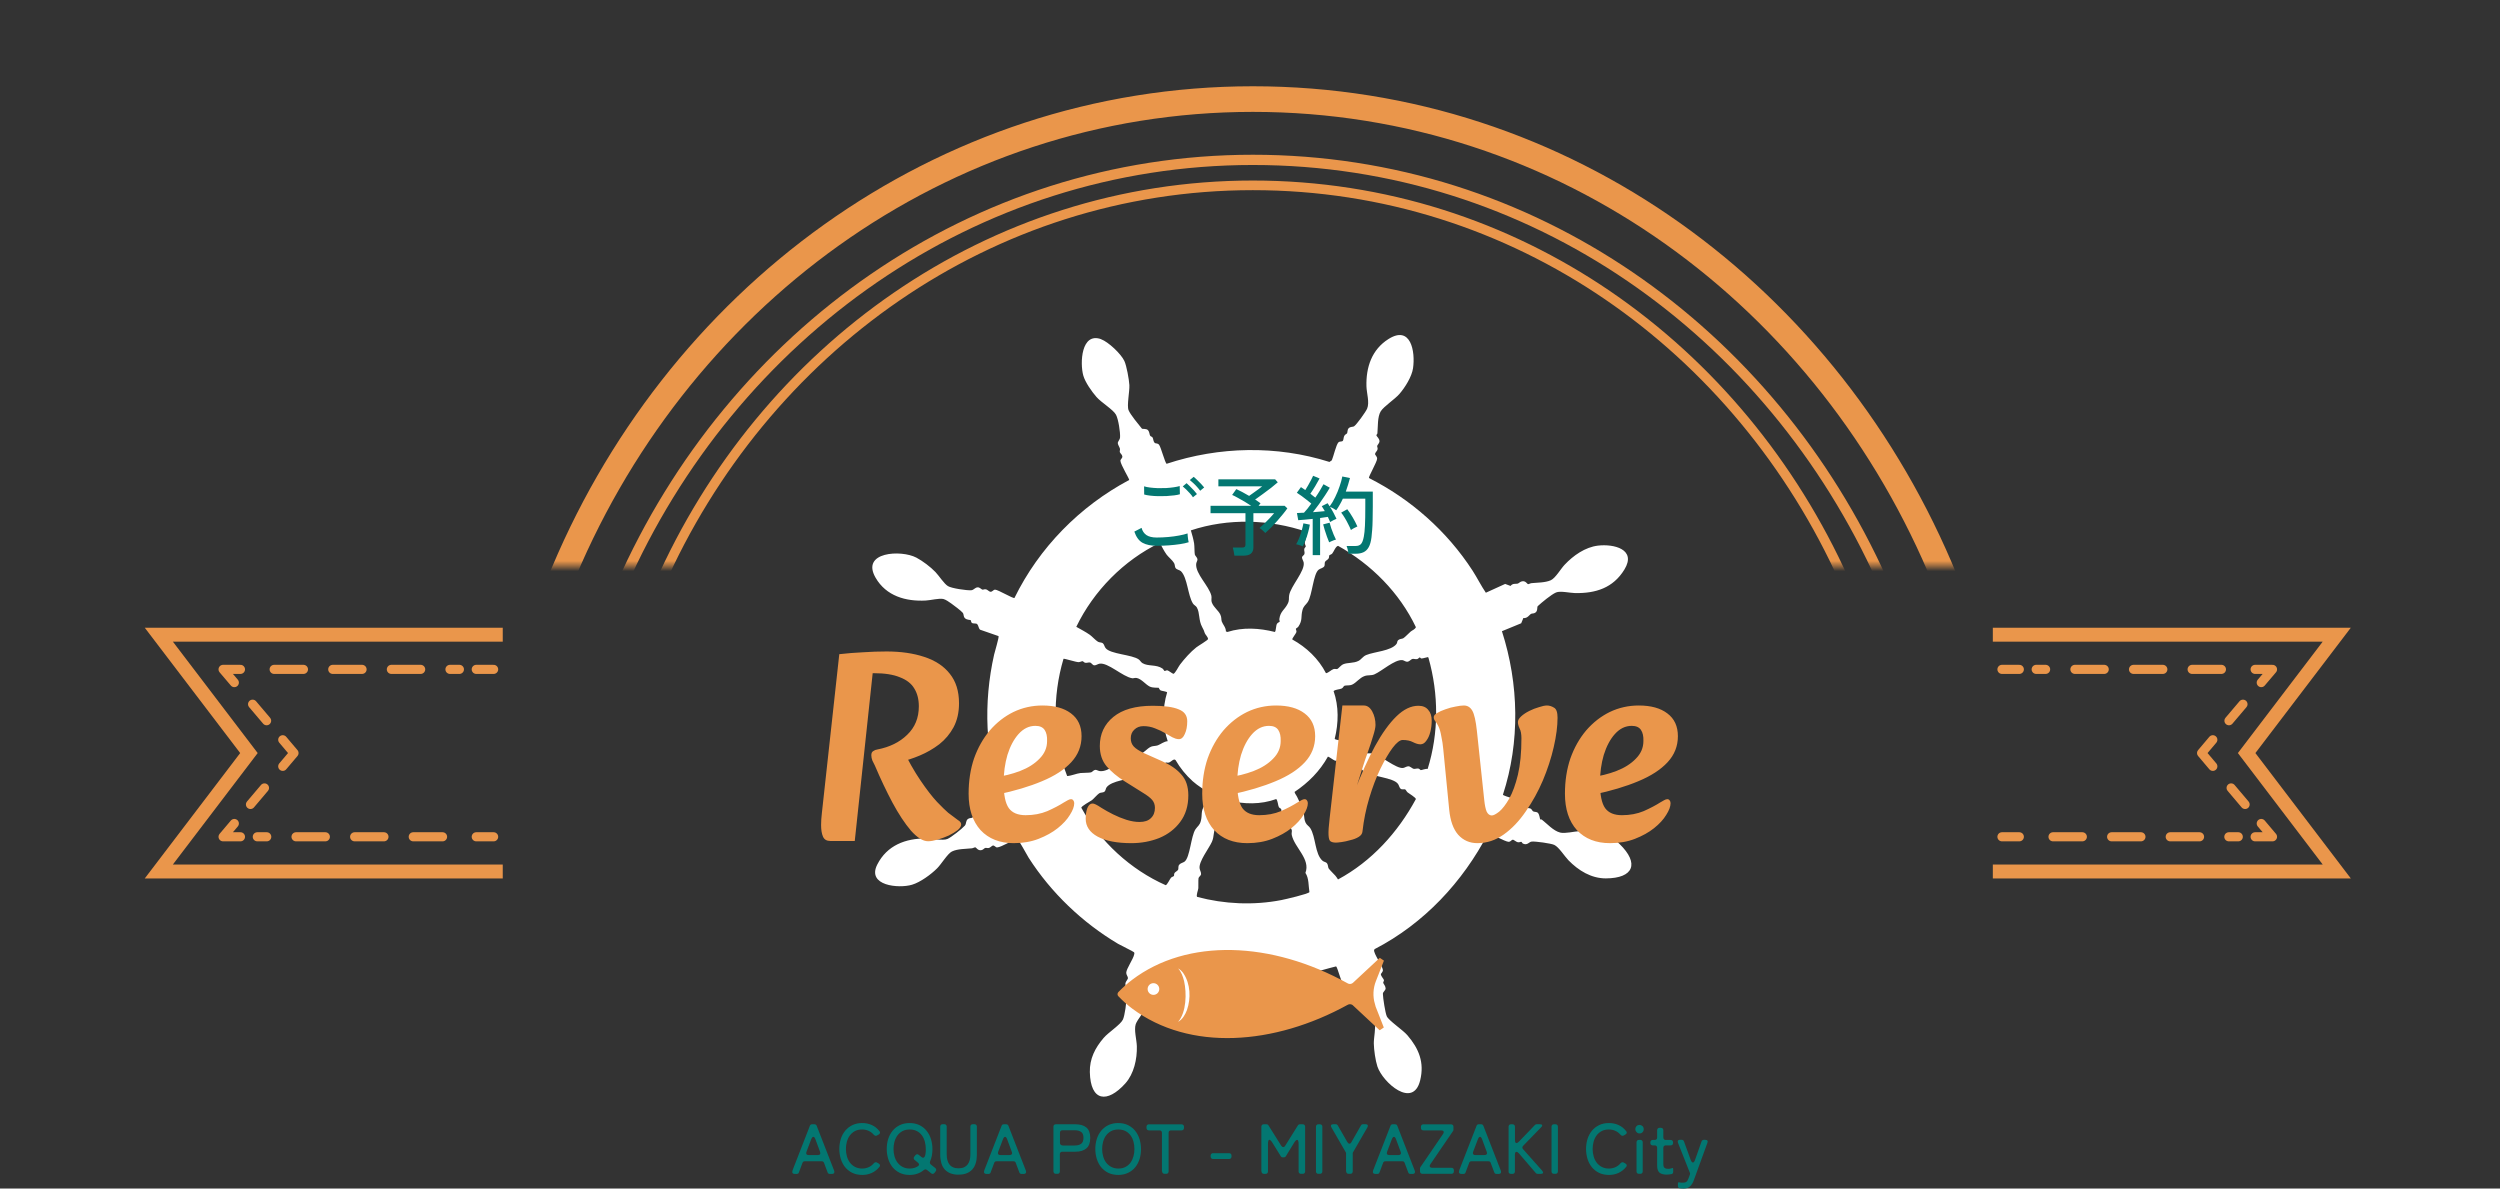 <svg width="488" height="232" viewBox="0 0 488 232" fill="none" xmlns="http://www.w3.org/2000/svg">
<rect x="0" y="0" width="488" height="232" fill="#333333" stroke="none"/>
<g clip-path="url(#clip0_195_11775)">
<path d="M214.921 66.213C216.37 66.744 218.831 69.085 219.474 70.458C219.911 71.393 220.394 74.08 220.452 75.165C220.521 76.364 219.934 79.168 220.291 80.056C220.647 80.944 222.223 82.824 222.889 83.655C223.004 83.805 223.775 83.597 224.108 83.989C224.407 84.347 224.35 84.797 224.511 85.05C224.603 85.201 224.879 85.235 224.971 85.385C225.143 85.627 225.086 86.077 225.35 86.4C225.58 86.677 225.959 86.412 226.27 86.85C226.649 87.392 227.431 90.415 227.73 90.53C238.009 87.138 249.208 86.908 259.511 90.172L259.971 89.849C260.281 89.157 260.81 86.827 261.247 86.366C261.5 86.1 261.879 86.262 262.109 86.066C262.27 85.927 262.247 85.339 262.408 85.074C262.592 84.762 262.845 84.728 262.949 84.578C263.041 84.451 262.995 83.897 263.225 83.632C263.604 83.216 264.041 83.401 264.34 83.193C264.823 82.859 266.593 80.402 266.858 79.779C267.375 78.556 266.766 76.757 266.731 75.407C266.628 71.692 267.766 68.232 271.032 66.179C275.389 63.422 276.298 68.601 275.826 71.877C275.585 73.527 274.263 75.638 273.17 76.895C272.239 77.968 270.123 79.317 269.514 80.298C268.859 81.359 268.985 83.355 268.87 84.578C268.847 84.774 268.64 84.877 268.663 84.958C268.767 85.281 269.204 85.512 269.273 86.066C269.318 86.481 268.847 86.862 268.824 87.046C268.801 87.219 268.951 87.427 268.905 87.692C268.859 88.004 268.422 88.35 268.41 88.603C268.399 88.857 268.824 89.065 268.813 89.538C268.801 90.172 267.111 93.045 267.214 93.31C275.366 97.416 282.461 103.692 287.451 111.397C288.359 112.805 289.095 114.316 290.038 115.7L293.809 113.981L294.856 114.374C295.316 113.797 295.879 114.027 296.247 113.924C296.5 113.854 296.684 113.566 297.098 113.474C297.799 113.324 298.11 113.993 298.259 114.027C298.397 114.051 298.719 113.854 298.937 113.831C300.076 113.728 301.662 113.739 302.709 113.266C303.629 112.851 304.652 111.04 305.411 110.244C307.113 108.433 309.424 106.806 311.919 106.506C314.977 106.137 319.519 107.199 317.081 111.178C314.874 114.777 311.482 115.839 307.446 115.769C306.434 115.746 304.56 115.296 303.732 115.654C302.801 116.058 300.973 117.58 300.179 118.307C299.984 118.48 300.225 119.241 299.696 119.588C299.374 119.807 299.098 119.714 298.88 119.818C298.547 119.98 298.144 120.764 297.362 120.637L296.937 121.664L293.177 123.21C296.5 133.545 296.73 144.815 293.372 155.128C293.499 155.428 297.006 156.282 297.408 156.639C297.753 156.962 297.592 157.366 297.799 157.574C298.006 157.781 298.581 157.712 298.799 157.85C299.018 157.989 299.087 158.254 299.259 158.37C299.489 158.531 299.972 158.404 300.225 158.704C300.536 159.085 300.57 159.869 300.662 159.961C300.685 159.985 300.869 159.915 300.961 159.985C302.007 160.804 303.215 162.188 304.56 162.522C305.526 162.753 307.251 162.292 308.308 162.245C311.091 162.142 314.092 162.753 316.139 164.749C320.059 168.555 318.875 171.439 313.459 171.462C310.596 171.462 308.113 169.928 306.158 167.921C305.388 167.125 304.296 165.348 303.387 164.922C302.743 164.622 299.696 164.206 298.995 164.276C298.432 164.333 298.167 165.083 297.27 164.668C297.155 164.61 297.063 164.345 296.948 164.322C296.833 164.299 296.58 164.46 296.304 164.414C295.971 164.368 295.488 163.883 295.281 163.907C295.028 163.941 294.89 164.333 294.465 164.322C293.821 164.31 290.728 162.58 290.486 162.638C285.542 172.166 277.942 180.298 268.341 185.259L268.226 185.432C268.088 186.124 269.847 188.5 269.939 189.331C269.985 189.734 269.525 190.023 269.548 190.196C269.606 190.634 270.1 191.072 270.146 191.315C270.181 191.499 269.962 191.695 270.008 191.857C270.077 192.111 270.399 192.353 270.468 192.872C270.526 193.333 269.939 193.564 269.939 193.991C269.951 194.787 270.399 197.705 270.698 198.374C271.089 199.228 273.837 201.051 274.711 202.066C276.976 204.696 278.069 207.407 277.218 210.879C275.838 216.52 269.916 211.317 268.87 208.179C268.479 206.991 268.192 204.95 268.169 203.692C268.146 202.585 268.617 200.439 268.33 199.551C268.042 198.663 266.444 196.552 265.685 195.917C265.271 195.571 264.88 195.779 264.478 195.329C264.19 195.006 264.248 194.671 264.087 194.418C263.937 194.199 263.65 194.152 263.523 193.864C263.42 193.61 263.5 193.241 263.317 193.022C263.144 192.814 262.673 192.976 262.443 192.71C261.868 192.03 261.097 188.835 260.81 188.638C259.051 189.065 257.326 189.619 255.567 190.023C246.851 192.007 237.561 191.638 229.052 188.961C228.65 189.054 227.891 192.537 227.42 193.057C227.121 193.379 226.695 193.183 226.488 193.437C226.327 193.633 226.385 194.106 226.258 194.348C226.086 194.671 225.821 194.683 225.718 194.844C225.626 194.971 225.672 195.525 225.442 195.79C225.074 196.194 224.603 195.998 224.258 196.298C223.683 196.794 221.924 199.193 221.694 199.92C221.326 201.062 221.878 202.954 221.912 204.223C221.981 206.737 221.349 209.61 219.647 211.502C216.14 215.389 212.863 215.043 212.737 209.275C212.679 206.668 213.76 204.557 215.427 202.608C216.359 201.512 218.693 200.047 219.187 199.032C219.543 198.317 219.969 195.41 219.842 194.637C219.693 193.691 219.141 194.072 219.578 192.757C219.842 191.961 219.624 192.376 219.681 191.926C219.727 191.592 220.199 191.142 220.176 190.899C220.141 190.565 219.842 190.276 219.842 189.884C219.854 189.1 221.222 187.208 221.395 186.297C221.429 186.124 221.475 186.031 221.349 185.87C221.245 185.732 218.681 184.497 218.244 184.232C211.288 180.102 205.171 174.265 200.79 167.425C200.468 166.917 198.767 163.745 198.525 163.687C197.605 164.033 195.501 165.348 194.639 165.418C194.351 165.441 194.098 164.979 193.811 165.049C193.627 165.083 193.362 165.406 193.075 165.51C192.788 165.614 192.5 165.452 192.305 165.522C192.075 165.602 191.948 165.868 191.569 165.948C190.89 166.098 190.545 165.418 190.396 165.395C190.258 165.372 189.936 165.568 189.718 165.591C188.522 165.718 186.912 165.671 185.808 166.214C184.98 166.617 183.727 168.705 182.934 169.49C181.738 170.689 179.657 172.212 178.036 172.697C175.437 173.481 169.148 172.904 171.24 168.763C173.137 165.014 176.759 163.641 180.772 163.664C181.876 163.664 184.026 164.149 184.934 163.768C185.659 163.468 187.82 161.761 188.349 161.15C188.671 160.769 188.476 160.169 188.97 159.846C189.292 159.638 189.568 159.719 189.787 159.615C189.982 159.523 190.051 159.212 190.327 159.062C190.603 158.912 191.017 158.946 191.166 158.842C191.396 158.681 191.258 158.081 191.603 157.804L195.513 156.224C192.282 147.134 191.937 137.144 194.052 127.778C194.167 127.247 195.053 124.363 194.915 124.167L191.327 122.921C191.017 122.702 191.017 122.125 190.764 121.848C190.557 121.618 190.016 121.756 189.798 121.641C189.488 121.491 189.58 121.122 189.488 121.064C189.338 120.972 188.717 121.029 188.361 120.672C188.004 120.314 188.188 119.957 187.924 119.611C187.636 119.241 186.13 118.111 185.67 117.788C185.268 117.511 184.601 117.027 184.141 116.923C183.325 116.738 181.646 117.177 180.715 117.223C176.817 117.43 172.976 116.358 170.907 112.759C167.998 107.706 175.885 107.279 178.875 108.848C180.117 109.506 181.634 110.659 182.6 111.663C183.29 112.378 184.279 113.947 185.038 114.408C185.728 114.846 188.74 115.285 189.58 115.216C190.12 115.181 190.304 114.639 190.902 114.65C191.247 114.65 191.615 115.077 191.776 115.1C191.971 115.135 192.167 114.95 192.512 115.054C192.776 115.123 193.075 115.492 193.328 115.516C193.719 115.55 193.88 115.1 194.248 115.1C194.8 115.1 197.72 116.854 198.019 116.727C202.837 106.899 210.747 98.847 220.417 93.691C220.486 93.494 218.762 90.749 218.704 89.953C218.681 89.665 219.118 89.445 219.084 89.1C219.038 88.707 218.681 88.534 218.589 88.246C218.532 88.05 218.67 87.808 218.612 87.588C218.52 87.231 218.244 86.896 218.198 86.539C218.152 86.181 218.601 85.87 218.635 85.385C218.704 84.393 218.302 81.809 217.842 80.956C217.313 79.963 214.979 78.579 214.036 77.495C213.128 76.457 211.828 74.623 211.46 73.308C210.782 70.92 211.035 64.783 214.956 66.213H214.921ZM226.396 105.964C219.359 109.367 213.484 115.331 210.092 122.356C210.977 122.864 211.92 123.337 212.748 123.925C213.174 124.225 213.84 124.975 214.312 125.263C214.588 125.436 215.071 125.378 215.289 125.574C215.554 125.828 215.588 126.22 215.807 126.497C216.726 127.708 220.992 127.766 222.303 128.735C222.579 128.943 222.705 129.266 223.016 129.45C224.131 130.119 225.683 129.658 226.902 130.488C227.086 130.604 227.236 130.95 227.316 130.973C227.42 131.008 227.661 130.823 227.857 130.846C228.087 130.881 228.753 131.423 229.041 131.538C229.409 131.446 230.03 130.131 230.329 129.739C231.168 128.631 232.421 127.224 233.514 126.37C233.87 126.082 235.848 124.928 235.813 124.732C235.767 124.294 235.307 123.913 235.181 123.602C234.928 122.921 235.054 123.129 234.663 122.402C233.939 121.087 234.238 119.668 233.629 118.584C233.445 118.249 233.065 118.134 232.858 117.8C231.846 116.185 231.8 112.77 230.524 111.501C230.26 111.247 229.673 111.213 229.455 110.855C229.305 110.613 229.363 110.232 229.179 109.909C228.868 109.367 228.041 108.698 227.73 108.271C227.259 107.625 226.764 106.679 226.396 105.953V105.964ZM254.877 106.679C254.9 106.506 254.693 106.253 254.704 105.999C254.727 105.422 255.084 104.661 255.141 104.061L255.038 103.807C247.84 101.35 239.711 101.119 232.456 103.53C232.697 104.338 232.95 105.226 233.088 106.057C233.18 106.633 233.146 107.798 233.226 108.225C233.284 108.525 233.686 108.744 233.744 109.194C233.767 109.425 233.514 109.771 233.491 110.094C233.341 112.009 235.986 114.362 236.457 116.277C236.572 116.738 236.354 117.096 236.572 117.661C236.929 118.572 237.837 119.172 238.205 119.957C238.481 120.522 238.354 120.891 238.481 121.295C238.665 121.86 239.32 122.483 239.297 123.256L239.596 123.36C242.632 122.391 245.816 122.598 248.852 123.36C249.093 123.187 249.047 122.068 249.277 121.745C249.427 121.525 249.749 121.433 249.795 121.352C249.829 121.272 249.703 120.995 249.726 120.833C249.933 119.299 250.749 119.068 251.359 117.857C251.738 117.107 251.52 116.842 251.646 116.173C251.945 114.42 254.796 111.42 254.475 109.782C254.406 109.448 254.118 109.056 254.153 108.767C254.187 108.56 254.521 108.387 254.612 108.179C254.739 107.868 254.532 107.487 254.589 107.164C254.635 106.922 254.888 106.772 254.888 106.679H254.877ZM211.311 129.07C211.138 129.047 210.828 129.254 210.517 129.254C210.069 129.254 207.758 128.516 207.597 128.597C205.401 135.979 205.481 144.273 208.31 151.483C209.195 151.425 210.069 150.998 210.92 150.895C211.265 150.848 212.668 150.86 212.967 150.768C213.266 150.675 213.427 150.318 213.817 150.272C214.024 150.249 214.404 150.491 214.714 150.525C216.45 150.699 218.658 148.495 220.21 147.815C220.912 147.503 221.464 147.722 222.119 147.492C223.2 147.111 223.855 146.107 224.695 145.75C225.074 145.588 225.637 145.634 226.017 145.485C226.592 145.265 227.19 144.746 227.937 144.677C226.902 141.666 226.891 138.194 227.822 135.16C227.742 134.964 226.718 134.872 226.546 134.768C226.304 134.618 226.247 134.295 226.155 134.249C226.074 134.214 225.028 134.318 224.43 134.018C223.614 133.615 222.855 132.553 221.901 132.346C221.533 132.265 221.257 132.438 220.992 132.392C219.118 132.08 216.267 129.266 214.622 129.554C214.277 129.612 213.955 129.889 213.61 129.877C213.289 129.866 213.059 129.416 212.829 129.335C212.541 129.231 212.173 129.45 211.817 129.37C211.598 129.323 211.426 129.07 211.334 129.058L211.311 129.07ZM276.39 122.437C273.17 115.677 267.674 110.163 261.201 106.553C260.718 106.61 260.339 107.718 260.051 108.052C259.89 108.248 259.568 108.283 259.465 108.421C259.419 108.49 259.465 108.79 259.361 108.986C259.177 109.298 258.786 109.402 258.637 109.69C258.533 109.909 258.637 110.359 258.499 110.544C258.246 110.901 257.751 110.948 257.418 111.19C256.337 111.986 256.165 116.185 255.268 117.523C254.854 118.134 254.463 118.249 254.233 119.126C253.888 120.395 254.314 121.018 253.44 122.321C253.313 122.506 252.98 122.656 252.957 122.737C252.922 122.841 253.118 123.117 253.06 123.383C253.003 123.648 252.175 124.64 252.255 124.825C255.003 126.336 257.395 128.597 258.832 131.411C259.384 131.307 259.821 130.765 260.304 130.604C260.603 130.512 260.89 130.662 261.051 130.581C261.316 130.454 261.73 129.854 262.236 129.646C263.064 129.312 264.213 129.485 265.145 129.023C265.754 128.724 265.984 128.158 266.697 127.858C268.261 127.212 271.561 127.062 272.595 125.701C272.791 125.448 272.687 125.148 272.929 124.951C273.32 124.64 273.642 124.755 273.929 124.582C274.263 124.386 275.045 123.544 275.366 123.279C275.688 123.014 276.171 122.898 276.39 122.414V122.437ZM236.262 155.001C235.135 154.125 233.87 153.455 232.801 152.486C231.501 151.31 230.352 149.903 229.478 148.38C229.133 147.988 228.627 148.691 228.201 148.841C227.937 148.934 227.673 148.807 227.569 148.841C227.42 148.899 226.776 149.568 226.373 149.73C225.488 150.099 224.35 149.914 223.349 150.422C222.717 150.745 222.625 151.252 221.935 151.529C220.417 152.14 216.991 152.371 216.014 153.675C215.83 153.905 215.818 154.355 215.611 154.517C215.301 154.771 214.898 154.644 214.565 154.851C214.208 155.082 213.461 155.947 213.162 156.178C212.863 156.409 211.023 157.366 211.081 157.689C214.737 164.287 220.693 169.755 227.546 172.789C227.834 172.731 228.328 171.635 228.569 171.347C228.73 171.151 229.052 171.116 229.156 170.978C229.213 170.909 229.133 170.62 229.271 170.413C229.432 170.17 229.811 170.032 229.949 169.801C230.11 169.524 229.903 169.121 230.191 168.786C230.478 168.451 230.892 168.428 231.214 168.198C232.295 167.402 232.467 163.203 233.364 161.865C233.778 161.253 234.169 161.138 234.399 160.261C234.732 159.027 234.318 158.416 235.146 157.158C235.273 156.962 235.652 156.755 235.675 156.651C235.698 156.524 235.514 156.282 235.572 156.005C235.618 155.797 236.066 155.186 236.262 155.001ZM277.172 128.32C277.034 128.32 276.873 128.574 276.666 128.643C276.332 128.747 275.93 128.539 275.677 128.631C275.355 128.735 275.159 129.127 274.688 129.173C274.401 129.208 274.033 128.874 273.711 128.85C272.228 128.735 269.698 131.019 268.295 131.63C267.674 131.907 267.019 131.734 266.398 131.953C265.363 132.311 264.8 133.245 263.937 133.638C263.431 133.868 262.765 133.741 262.443 133.857C262.27 133.914 262.19 134.249 261.914 134.387C261.5 134.595 260.752 134.549 260.316 134.895C261.362 137.894 261.293 141.17 260.534 144.216C260.637 144.458 261.971 144.527 262.201 144.689C262.362 144.804 262.408 145.081 262.512 145.15C262.604 145.208 263.018 145.069 263.248 145.115C264.639 145.392 265.306 146.557 266.478 146.961C267.042 147.157 267.375 146.984 267.87 147.076C269.41 147.353 272.572 150.145 273.918 149.903C274.263 149.833 274.562 149.58 274.93 149.58C275.274 149.58 275.665 150.018 275.941 150.076C276.217 150.133 276.562 149.972 276.85 150.018C277.103 150.064 277.252 150.318 277.333 150.329C277.505 150.352 278.287 150.006 278.678 150.099C280.863 143.085 280.851 135.541 278.85 128.447L278.758 128.262C278.701 128.239 277.747 128.539 277.494 128.539C277.298 128.539 277.218 128.331 277.183 128.331L277.172 128.32ZM265.559 149.914C264.8 149.499 263.351 149.649 262.523 149.349C261.914 149.141 261.661 148.703 261.304 148.53C261.086 148.426 260.798 148.553 260.557 148.461C260.281 148.357 259.327 147.665 259.212 147.688C257.613 150.549 255.406 152.763 252.692 154.586C252.796 155.001 253.095 155.278 253.267 155.693C253.612 156.512 254.049 157.101 254.314 157.781C254.647 158.635 254.429 159.673 254.842 160.561C255.072 161.069 255.486 161.23 255.751 161.634C256.866 163.353 256.636 166.71 258.165 168.025C258.418 168.244 258.832 168.278 258.982 168.463C259.292 168.832 259.2 169.282 259.35 169.513C259.511 169.767 260.396 170.643 260.649 170.92C260.856 171.139 261.005 171.416 261.178 171.67C267.743 168.14 272.871 162.476 276.378 155.982C276.424 155.728 274.999 154.851 274.769 154.678C274.573 154.528 274.447 154.171 274.286 154.09C274.125 154.009 273.653 154.182 273.4 153.963C273.147 153.744 273.101 153.317 272.894 153.029C271.986 151.748 267.766 151.633 266.168 150.537C265.938 150.387 265.835 150.064 265.582 149.937L265.559 149.914ZM249.128 155.97C246.104 157.078 242.781 157.008 239.7 156.224C239.573 156.293 239.493 157.424 239.366 157.631C239.217 157.874 238.895 157.931 238.849 158.023C238.814 158.093 238.952 158.439 238.906 158.658C238.665 160.042 237.883 160.423 237.273 161.519C236.791 162.407 237.055 163.249 236.549 164.356C235.963 165.637 233.996 168.152 234.157 169.478C234.203 169.87 234.502 170.297 234.445 170.678C234.41 170.932 233.985 171.174 233.951 171.428C233.882 171.958 233.951 172.87 233.916 173.377C233.905 173.677 233.433 174.842 233.686 175.073C238.975 176.492 244.713 176.745 250.105 175.696C250.876 175.546 255.371 174.508 255.601 174.138C255.394 172.893 255.532 171.462 254.819 170.389C255.854 167.69 252.692 165.464 252.152 162.995C252.071 162.649 252.232 162.234 252.152 162.015C251.715 160.827 250.6 160.134 250.163 158.762C250.082 158.496 250.163 158.139 250.094 157.966C250.013 157.77 249.737 157.735 249.634 157.551C249.45 157.216 249.461 156.362 249.116 155.959L249.128 155.97Z" fill="white"/>
<path d="M268.117 191.316C267.515 192.837 267.438 194.517 267.886 196.086H267.827L268.094 196.769L269.653 200.75L264.468 195.915C264.023 195.475 263.358 195.418 262.839 195.696L262.839 195.696L262.834 195.698C248.602 203.536 232.309 204.721 221.259 196.441C220.384 195.777 219.53 195.022 218.662 194.118L218.662 194.118L218.656 194.111C218.647 194.102 218.638 194.085 218.638 194.06C218.638 194.035 218.647 194.018 218.656 194.009L218.656 194.009L218.66 194.005C219.541 193.099 220.396 192.343 221.271 191.678L221.272 191.678C231.832 183.65 248.068 184.185 262.819 192.385C263.359 192.691 264.019 192.597 264.46 192.19L264.462 192.188L269.677 187.334L268.118 191.315C268.118 191.315 268.117 191.316 268.117 191.316Z" fill="#EA964B" stroke="#EA964B"/>
<path d="M225.154 194.199C225.783 194.199 226.292 193.687 226.292 193.057C226.292 192.426 225.783 191.914 225.154 191.914C224.525 191.914 224.016 192.426 224.016 193.057C224.016 193.687 224.525 194.199 225.154 194.199Z" fill="white"/>
<path d="M229.972 199.459C231.594 197.567 231.663 193.852 231.134 191.522C230.915 190.623 230.605 189.746 229.972 189.031C230.398 189.261 230.754 189.63 231.03 190.034C232.376 192.064 232.491 194.891 231.697 197.152C231.352 198.063 230.835 198.986 229.961 199.47L229.972 199.459Z" fill="white"/>
<path d="M154.683 228.505L158.086 219.761C158.155 219.553 158.305 219.461 158.512 219.461H158.995C159.202 219.461 159.351 219.565 159.42 219.761L162.823 228.505C162.892 228.689 162.892 228.839 162.823 228.966C162.743 229.082 162.605 229.151 162.387 229.151H161.984C161.766 229.151 161.616 229.047 161.547 228.851L160.846 226.982C160.777 226.774 160.627 226.682 160.409 226.682H157.086C156.867 226.682 156.718 226.786 156.649 226.982L155.948 228.851C155.879 229.058 155.729 229.151 155.511 229.151H155.143C154.936 229.151 154.786 229.093 154.706 228.966C154.625 228.851 154.625 228.689 154.706 228.505H154.683ZM157.856 225.471H159.639C159.845 225.471 159.983 225.413 160.064 225.298C160.144 225.183 160.156 225.033 160.075 224.836L159.19 222.437C159.075 222.091 158.926 221.906 158.765 221.906C158.604 221.906 158.466 222.08 158.328 222.437L157.419 224.836C157.35 225.033 157.35 225.183 157.431 225.298C157.511 225.413 157.661 225.471 157.856 225.471Z" fill="#037771"/>
<path d="M168.319 229.347C167.583 229.347 166.939 229.208 166.376 228.943C165.824 228.666 165.353 228.297 164.973 227.836C164.594 227.374 164.318 226.832 164.122 226.221C163.938 225.609 163.835 224.975 163.835 224.294C163.835 223.614 163.927 222.945 164.122 222.333C164.318 221.71 164.605 221.18 164.985 220.718C165.364 220.257 165.836 219.888 166.388 219.622C166.939 219.357 167.583 219.219 168.296 219.219C168.975 219.219 169.607 219.346 170.182 219.611C170.757 219.865 171.251 220.268 171.677 220.811C171.769 220.926 171.803 221.041 171.769 221.157C171.746 221.272 171.665 221.376 171.539 221.445L171.217 221.63C171.136 221.687 171.044 221.71 170.952 221.71C170.814 221.71 170.688 221.641 170.561 221.503C170.262 221.157 169.929 220.903 169.538 220.73C169.147 220.557 168.733 220.476 168.285 220.476C167.733 220.476 167.261 220.58 166.859 220.799C166.468 221.018 166.135 221.307 165.882 221.653C165.629 221.999 165.433 222.414 165.307 222.875C165.18 223.337 165.123 223.81 165.123 224.294C165.123 224.779 165.192 225.275 165.318 225.725C165.445 226.175 165.64 226.59 165.905 226.936C166.169 227.282 166.491 227.57 166.893 227.778C167.296 227.986 167.756 228.101 168.285 228.101C168.722 228.101 169.147 228.02 169.538 227.847C169.929 227.674 170.274 227.42 170.561 227.074C170.676 226.936 170.814 226.867 170.952 226.867C171.044 226.867 171.136 226.89 171.217 226.947L171.539 227.132C171.665 227.201 171.746 227.305 171.769 227.42C171.792 227.536 171.769 227.651 171.677 227.766C171.24 228.297 170.745 228.689 170.17 228.955C169.595 229.22 168.975 229.347 168.296 229.347H168.319Z" fill="#037771"/>
<path d="M177.575 229.347C176.839 229.347 176.195 229.208 175.632 228.943C175.08 228.666 174.609 228.297 174.229 227.836C173.85 227.374 173.574 226.832 173.378 226.221C173.194 225.609 173.091 224.975 173.091 224.294C173.091 223.614 173.183 222.945 173.378 222.333C173.574 221.71 173.861 221.18 174.241 220.718C174.62 220.257 175.091 219.888 175.643 219.622C176.195 219.357 176.839 219.219 177.552 219.219C178.265 219.219 178.932 219.357 179.495 219.634C180.047 219.911 180.519 220.28 180.887 220.753C181.254 221.214 181.542 221.757 181.726 222.368C181.91 222.979 182.013 223.625 182.013 224.294C182.013 224.71 181.979 225.113 181.91 225.517C181.841 225.921 181.726 226.313 181.553 226.705C181.507 226.809 181.496 226.913 181.519 227.028C181.542 227.144 181.599 227.236 181.691 227.305L182.565 227.997C182.68 228.089 182.738 228.193 182.749 228.32C182.761 228.436 182.726 228.551 182.634 228.655L182.416 228.943C182.312 229.07 182.197 229.139 182.059 229.139C181.956 229.139 181.852 229.105 181.76 229.024L180.955 228.378C180.852 228.309 180.749 228.263 180.657 228.263C180.542 228.263 180.427 228.309 180.312 228.401C179.921 228.724 179.495 228.966 179.024 229.116C178.552 229.278 178.069 229.347 177.564 229.347H177.575ZM177.575 228.101C178.207 228.101 178.748 227.94 179.208 227.628C179.334 227.536 179.403 227.432 179.392 227.305C179.392 227.178 179.323 227.063 179.208 226.971L178.541 226.428C178.426 226.336 178.368 226.232 178.357 226.105C178.345 225.99 178.38 225.875 178.472 225.771L178.679 225.506C178.782 225.379 178.897 225.309 179.035 225.309C179.139 225.309 179.242 225.344 179.334 225.425L179.863 225.852C179.978 225.944 180.093 225.99 180.197 225.99C180.323 225.99 180.427 225.921 180.496 225.771C180.565 225.621 180.622 225.459 180.657 225.263C180.691 225.079 180.714 224.883 180.714 224.698C180.714 224.513 180.714 224.375 180.714 224.294C180.714 223.798 180.657 223.314 180.53 222.852C180.404 222.391 180.22 221.987 179.955 221.63C179.702 221.272 179.369 220.995 178.978 220.788C178.587 220.58 178.115 220.476 177.575 220.476C177.035 220.476 176.552 220.58 176.149 220.799C175.758 221.018 175.425 221.307 175.172 221.653C174.919 221.999 174.724 222.414 174.597 222.875C174.471 223.337 174.413 223.81 174.413 224.294C174.413 224.779 174.482 225.275 174.609 225.725C174.735 226.175 174.931 226.59 175.195 226.936C175.459 227.282 175.781 227.57 176.184 227.778C176.586 227.986 177.046 228.101 177.575 228.101Z" fill="#037771"/>
<path d="M187.142 229.301C186.521 229.301 185.992 229.208 185.532 229.035C185.072 228.851 184.704 228.597 184.405 228.263C184.106 227.928 183.888 227.524 183.75 227.04C183.612 226.555 183.531 226.025 183.531 225.425V219.911C183.531 219.772 183.577 219.657 183.658 219.576C183.75 219.484 183.853 219.449 183.991 219.449H184.336C184.474 219.449 184.589 219.496 184.67 219.576C184.762 219.669 184.796 219.772 184.796 219.911V225.367C184.796 225.759 184.842 226.117 184.923 226.44C185.003 226.763 185.141 227.051 185.325 227.294C185.509 227.536 185.75 227.732 186.049 227.859C186.348 227.997 186.693 228.055 187.107 228.055C187.521 228.055 187.889 227.986 188.176 227.859C188.464 227.72 188.705 227.536 188.889 227.294C189.073 227.051 189.211 226.763 189.292 226.44C189.372 226.117 189.418 225.759 189.418 225.367V219.911C189.418 219.772 189.464 219.657 189.545 219.576C189.637 219.484 189.74 219.449 189.878 219.449H190.223C190.361 219.449 190.476 219.496 190.557 219.576C190.649 219.669 190.683 219.772 190.683 219.911V225.425C190.683 226.013 190.614 226.555 190.465 227.028C190.327 227.513 190.108 227.916 189.809 228.251C189.51 228.585 189.142 228.851 188.694 229.024C188.245 229.208 187.705 229.289 187.096 229.289L187.142 229.301Z" fill="#037771"/>
<path d="M192.109 228.505L195.512 219.761C195.581 219.553 195.731 219.461 195.938 219.461H196.42C196.627 219.461 196.777 219.565 196.846 219.761L200.249 228.505C200.318 228.689 200.318 228.839 200.249 228.966C200.169 229.082 200.031 229.151 199.812 229.151H199.41C199.191 229.151 199.042 229.047 198.973 228.851L198.272 226.982C198.203 226.774 198.053 226.682 197.835 226.682H194.512C194.293 226.682 194.144 226.786 194.075 226.982L193.373 228.851C193.304 229.058 193.155 229.151 192.937 229.151H192.569C192.362 229.151 192.212 229.093 192.132 228.966C192.051 228.851 192.051 228.689 192.132 228.505H192.109ZM195.282 225.471H197.064C197.271 225.471 197.409 225.413 197.49 225.298C197.57 225.183 197.582 225.033 197.501 224.836L196.616 222.437C196.501 222.091 196.351 221.906 196.19 221.906C196.029 221.906 195.892 222.08 195.754 222.437L194.845 224.836C194.776 225.033 194.776 225.183 194.857 225.298C194.937 225.413 195.087 225.471 195.282 225.471Z" fill="#037771"/>
<path d="M205.631 228.666V219.922C205.631 219.784 205.677 219.669 205.757 219.588C205.849 219.496 205.953 219.461 206.091 219.461H209.943C210.839 219.461 211.552 219.669 212.058 220.084C212.564 220.499 212.817 221.18 212.817 222.114C212.817 223.049 212.564 223.741 212.058 224.167C211.552 224.594 210.851 224.813 209.943 224.813H207.344C207.206 224.813 207.091 224.86 207.011 224.94C206.919 225.033 206.884 225.136 206.884 225.275V228.666C206.884 228.805 206.838 228.92 206.758 229.001C206.666 229.093 206.562 229.128 206.424 229.128H206.102C205.964 229.128 205.849 229.082 205.769 229.001C205.677 228.908 205.642 228.805 205.642 228.666H205.631ZM207.356 223.602H209.793C210.322 223.602 210.736 223.487 211.035 223.268C211.334 223.049 211.495 222.656 211.495 222.103C211.495 221.549 211.345 221.168 211.035 220.949C210.724 220.741 210.311 220.626 209.805 220.626H207.367C207.229 220.626 207.114 220.672 207.034 220.753C206.953 220.834 206.907 220.949 206.907 221.087V223.106C206.907 223.245 206.953 223.36 207.034 223.441C207.126 223.533 207.229 223.568 207.367 223.568L207.356 223.602Z" fill="#037771"/>
<path d="M218.29 229.347C217.554 229.347 216.91 229.208 216.347 228.943C215.795 228.666 215.323 228.297 214.944 227.836C214.565 227.374 214.289 226.832 214.093 226.221C213.909 225.609 213.806 224.975 213.806 224.294C213.806 223.614 213.898 222.945 214.093 222.333C214.289 221.71 214.576 221.18 214.955 220.718C215.335 220.257 215.806 219.888 216.358 219.622C216.91 219.357 217.554 219.219 218.267 219.219C218.98 219.219 219.647 219.357 220.21 219.634C220.762 219.911 221.233 220.28 221.601 220.753C221.969 221.214 222.257 221.757 222.441 222.368C222.625 222.979 222.728 223.625 222.728 224.294C222.728 224.963 222.636 225.644 222.441 226.255C222.245 226.867 221.958 227.409 221.59 227.859C221.222 228.309 220.75 228.678 220.187 228.943C219.624 229.208 218.991 229.347 218.278 229.347H218.29ZM218.29 228.101C218.842 228.101 219.313 227.997 219.716 227.778C220.107 227.559 220.44 227.282 220.693 226.924C220.946 226.567 221.13 226.163 221.256 225.702C221.383 225.24 221.44 224.767 221.44 224.294C221.44 223.821 221.383 223.314 221.256 222.852C221.13 222.391 220.946 221.987 220.681 221.63C220.429 221.272 220.095 220.995 219.704 220.788C219.313 220.58 218.842 220.476 218.301 220.476C217.761 220.476 217.278 220.58 216.876 220.799C216.485 221.018 216.151 221.307 215.898 221.653C215.645 221.999 215.45 222.414 215.323 222.875C215.197 223.337 215.139 223.81 215.139 224.294C215.139 224.779 215.208 225.275 215.335 225.725C215.461 226.175 215.657 226.59 215.921 226.936C216.186 227.282 216.508 227.57 216.91 227.778C217.313 227.986 217.772 228.101 218.301 228.101H218.29Z" fill="#037771"/>
<path d="M226.81 228.666V221.111C226.81 220.972 226.764 220.857 226.684 220.776C226.603 220.695 226.488 220.649 226.35 220.649H224.258C224.12 220.649 224.005 220.603 223.924 220.522C223.844 220.442 223.798 220.326 223.798 220.188V219.934C223.798 219.796 223.844 219.68 223.924 219.599C224.016 219.507 224.12 219.473 224.258 219.473H230.651C230.789 219.473 230.904 219.519 230.984 219.599C231.076 219.692 231.111 219.796 231.111 219.934V220.188C231.111 220.326 231.065 220.442 230.984 220.522C230.904 220.603 230.789 220.649 230.651 220.649H228.57C228.432 220.649 228.317 220.695 228.236 220.776C228.156 220.857 228.11 220.972 228.11 221.111V228.666C228.11 228.805 228.064 228.92 227.983 229.001C227.891 229.093 227.788 229.128 227.65 229.128H227.316C227.178 229.128 227.063 229.082 226.983 229.001C226.891 228.909 226.856 228.805 226.856 228.666H226.81Z" fill="#037771"/>
<path d="M236.319 225.771V225.563C236.319 225.425 236.365 225.309 236.446 225.229C236.538 225.136 236.641 225.102 236.779 225.102H239.93C240.068 225.102 240.183 225.148 240.263 225.229C240.355 225.321 240.39 225.425 240.39 225.563V225.771C240.39 225.909 240.344 226.025 240.263 226.105C240.171 226.198 240.068 226.232 239.93 226.232H236.779C236.641 226.232 236.526 226.186 236.446 226.105C236.354 226.013 236.319 225.909 236.319 225.771Z" fill="#037771"/>
<path d="M246.219 228.666V219.922C246.219 219.784 246.265 219.669 246.345 219.588C246.437 219.496 246.541 219.461 246.679 219.461H247.208C247.38 219.461 247.518 219.53 247.61 219.68L250.082 223.625C250.209 223.821 250.347 223.914 250.485 223.914C250.646 223.914 250.772 223.821 250.887 223.625L253.348 219.68C253.44 219.53 253.578 219.461 253.75 219.461H254.302C254.44 219.461 254.555 219.507 254.635 219.588C254.727 219.68 254.762 219.784 254.762 219.922V228.666C254.762 228.805 254.716 228.92 254.635 229.001C254.543 229.093 254.44 229.128 254.302 229.128H253.945C253.807 229.128 253.692 229.082 253.612 229.001C253.52 228.908 253.486 228.805 253.486 228.666V223.314C253.486 222.772 253.394 222.495 253.21 222.495C253.049 222.495 252.842 222.679 252.612 223.06L251.002 225.69C250.91 225.84 250.772 225.909 250.6 225.909H250.404C250.232 225.909 250.094 225.84 250.002 225.69L248.369 223.049C248.127 222.668 247.932 222.483 247.794 222.483C247.599 222.483 247.507 222.76 247.507 223.302V228.678C247.507 228.816 247.461 228.932 247.38 229.012C247.288 229.105 247.185 229.139 247.047 229.139H246.713C246.575 229.139 246.46 229.093 246.38 229.012C246.288 228.92 246.253 228.816 246.253 228.678L246.219 228.666Z" fill="#037771"/>
<path d="M256.878 228.666V219.922C256.878 219.784 256.924 219.669 257.004 219.588C257.096 219.496 257.2 219.461 257.338 219.461H257.66C257.798 219.461 257.913 219.507 257.993 219.588C258.085 219.68 258.12 219.784 258.12 219.922V228.666C258.12 228.805 258.074 228.92 257.993 229.001C257.901 229.093 257.798 229.128 257.66 229.128H257.338C257.2 229.128 257.085 229.082 257.004 229.001C256.912 228.908 256.878 228.805 256.878 228.666Z" fill="#037771"/>
<path d="M262.753 228.666V225.136C262.753 225.056 262.73 224.975 262.684 224.906L259.902 220.084C259.787 219.888 259.764 219.738 259.833 219.622C259.902 219.507 260.04 219.449 260.258 219.449H260.718C260.902 219.449 261.04 219.53 261.132 219.68L262.995 222.922C263.121 223.129 263.259 223.245 263.409 223.245C263.57 223.245 263.696 223.141 263.811 222.922L265.662 219.68C265.754 219.519 265.892 219.449 266.076 219.449H266.548C266.766 219.449 266.916 219.507 266.973 219.622C267.031 219.738 267.019 219.888 266.904 220.084L264.122 224.906C264.076 224.975 264.053 225.056 264.053 225.136V228.666C264.053 228.805 264.007 228.92 263.926 229.001C263.834 229.093 263.731 229.128 263.593 229.128H263.248C263.11 229.128 262.995 229.082 262.914 229.001C262.822 228.908 262.788 228.805 262.788 228.666H262.753Z" fill="#037771"/>
<path d="M268.019 228.505L271.422 219.761C271.491 219.553 271.641 219.461 271.848 219.461H272.331C272.538 219.461 272.687 219.565 272.756 219.761L276.159 228.505C276.228 228.689 276.228 228.839 276.159 228.966C276.079 229.082 275.941 229.151 275.723 229.151H275.32C275.102 229.151 274.952 229.047 274.883 228.851L274.182 226.982C274.113 226.774 273.963 226.682 273.745 226.682H270.422C270.203 226.682 270.054 226.786 269.985 226.982L269.284 228.851C269.215 229.058 269.065 229.151 268.847 229.151H268.479C268.272 229.151 268.122 229.093 268.042 228.966C267.961 228.851 267.961 228.689 268.042 228.505H268.019ZM271.192 225.471H272.974C273.181 225.471 273.319 225.413 273.4 225.298C273.48 225.183 273.492 225.033 273.411 224.836L272.526 222.437C272.411 222.091 272.262 221.906 272.101 221.906C271.94 221.906 271.802 222.08 271.664 222.437L270.755 224.836C270.686 225.033 270.686 225.183 270.767 225.298C270.847 225.413 270.997 225.471 271.192 225.471Z" fill="#037771"/>
<path d="M277.183 228.666V228.101C277.183 227.997 277.206 227.905 277.263 227.824L281.667 221.376C281.816 221.157 281.851 220.972 281.782 220.845C281.713 220.707 281.54 220.649 281.276 220.649H277.827C277.689 220.649 277.574 220.603 277.493 220.522C277.413 220.442 277.367 220.326 277.367 220.188V219.934C277.367 219.796 277.413 219.68 277.493 219.599C277.585 219.507 277.689 219.473 277.827 219.473H283.254C283.392 219.473 283.507 219.519 283.587 219.599C283.679 219.692 283.713 219.796 283.713 219.934V220.499C283.713 220.603 283.69 220.695 283.633 220.776L279.229 227.224C279.08 227.443 279.045 227.628 279.114 227.755C279.183 227.893 279.356 227.951 279.62 227.951H283.334C283.472 227.951 283.587 227.997 283.668 228.078C283.748 228.159 283.794 228.274 283.794 228.412V228.666C283.794 228.805 283.748 228.92 283.668 229.001C283.576 229.093 283.472 229.128 283.334 229.128H277.654C277.516 229.128 277.401 229.082 277.321 229.001C277.229 228.909 277.194 228.805 277.194 228.666H277.183Z" fill="#037771"/>
<path d="M284.818 228.505L288.221 219.761C288.29 219.553 288.44 219.461 288.646 219.461H289.129C289.336 219.461 289.486 219.565 289.555 219.761L292.958 228.505C293.027 228.689 293.027 228.839 292.958 228.966C292.878 229.082 292.74 229.151 292.521 229.151H292.119C291.9 229.151 291.751 229.047 291.682 228.851L290.981 226.982C290.912 226.774 290.762 226.682 290.544 226.682H287.221C287.002 226.682 286.853 226.786 286.784 226.982L286.082 228.851C286.013 229.058 285.864 229.151 285.645 229.151H285.278C285.071 229.151 284.921 229.093 284.841 228.966C284.76 228.851 284.76 228.689 284.841 228.505H284.818ZM287.991 225.471H289.773C289.98 225.471 290.118 225.413 290.199 225.298C290.279 225.183 290.291 225.033 290.21 224.836L289.325 222.437C289.21 222.091 289.06 221.906 288.899 221.906C288.738 221.906 288.601 222.08 288.463 222.437L287.554 224.836C287.485 225.033 287.485 225.183 287.566 225.298C287.646 225.413 287.796 225.471 287.991 225.471Z" fill="#037771"/>
<path d="M294.476 228.666V219.922C294.476 219.784 294.522 219.669 294.603 219.588C294.695 219.496 294.798 219.461 294.936 219.461H295.258C295.396 219.461 295.511 219.507 295.592 219.588C295.684 219.68 295.718 219.784 295.718 219.922V222.506C295.718 222.922 295.822 223.129 296.017 223.129C296.155 223.129 296.316 223.025 296.511 222.829L299.627 219.588C299.719 219.496 299.834 219.449 299.961 219.449H300.582C300.823 219.449 300.961 219.507 301.019 219.611C301.065 219.715 301.019 219.853 300.835 220.038L297.316 223.66C297.224 223.764 297.178 223.868 297.167 223.983C297.167 224.098 297.201 224.202 297.293 224.306L301.03 228.516C301.191 228.701 301.237 228.851 301.191 228.966C301.145 229.082 300.996 229.139 300.754 229.139H300.145C299.995 229.139 299.88 229.082 299.788 228.978L296.534 225.183C296.328 224.952 296.155 224.836 296.006 224.836C295.799 224.836 295.707 225.056 295.707 225.506V228.678C295.707 228.816 295.661 228.932 295.58 229.012C295.488 229.105 295.385 229.139 295.247 229.139H294.925C294.787 229.139 294.672 229.093 294.591 229.012C294.499 228.92 294.465 228.816 294.465 228.678L294.476 228.666Z" fill="#037771"/>
<path d="M302.858 228.666V219.922C302.858 219.784 302.904 219.669 302.985 219.588C303.077 219.496 303.18 219.461 303.318 219.461H303.64C303.778 219.461 303.893 219.507 303.974 219.588C304.066 219.68 304.1 219.784 304.1 219.922V228.666C304.1 228.805 304.054 228.92 303.974 229.001C303.882 229.093 303.778 229.128 303.64 229.128H303.318C303.18 229.128 303.065 229.082 302.985 229.001C302.893 228.908 302.858 228.805 302.858 228.666Z" fill="#037771"/>
<path d="M314.08 229.347C313.344 229.347 312.7 229.208 312.137 228.943C311.585 228.666 311.113 228.297 310.734 227.836C310.355 227.374 310.079 226.832 309.883 226.221C309.699 225.609 309.596 224.975 309.596 224.294C309.596 223.614 309.688 222.945 309.883 222.333C310.079 221.71 310.366 221.18 310.746 220.718C311.125 220.257 311.596 219.888 312.148 219.622C312.7 219.357 313.344 219.219 314.057 219.219C314.735 219.219 315.368 219.346 315.943 219.611C316.518 219.865 317.012 220.268 317.437 220.811C317.529 220.926 317.564 221.041 317.529 221.157C317.506 221.272 317.426 221.376 317.299 221.445L316.977 221.63C316.897 221.687 316.805 221.71 316.713 221.71C316.575 221.71 316.449 221.641 316.322 221.503C316.023 221.157 315.69 220.903 315.299 220.73C314.908 220.557 314.494 220.476 314.045 220.476C313.494 220.476 313.022 220.58 312.62 220.799C312.229 221.018 311.895 221.307 311.642 221.653C311.389 221.999 311.194 222.414 311.067 222.875C310.941 223.337 310.883 223.81 310.883 224.294C310.883 224.779 310.952 225.275 311.079 225.725C311.205 226.175 311.401 226.59 311.665 226.936C311.93 227.282 312.252 227.57 312.654 227.778C313.057 227.986 313.517 228.101 314.045 228.101C314.482 228.101 314.908 228.02 315.299 227.847C315.69 227.674 316.035 227.42 316.322 227.074C316.437 226.936 316.575 226.867 316.713 226.867C316.805 226.867 316.897 226.89 316.977 226.947L317.299 227.132C317.426 227.201 317.506 227.305 317.529 227.42C317.552 227.536 317.529 227.651 317.437 227.766C317 228.297 316.506 228.689 315.931 228.955C315.356 229.22 314.735 229.347 314.057 229.347H314.08Z" fill="#037771"/>
<path d="M320.048 221.249C319.818 221.249 319.622 221.168 319.473 220.995C319.312 220.834 319.22 220.649 319.22 220.418C319.22 220.188 319.3 219.98 319.45 219.819C319.611 219.657 319.806 219.588 320.048 219.588C320.255 219.588 320.45 219.669 320.622 219.819C320.783 219.992 320.852 220.188 320.852 220.418C320.852 220.649 320.772 220.845 320.622 221.007C320.462 221.168 320.278 221.249 320.048 221.249ZM319.45 228.666V222.968C319.45 222.829 319.496 222.714 319.576 222.633C319.668 222.541 319.772 222.506 319.91 222.506H320.197C320.335 222.506 320.45 222.552 320.53 222.633C320.611 222.714 320.657 222.829 320.657 222.968V228.666C320.657 228.805 320.611 228.92 320.53 229.001C320.439 229.093 320.335 229.128 320.197 229.128H319.91C319.772 229.128 319.657 229.082 319.576 229.001C319.484 228.908 319.45 228.805 319.45 228.666Z" fill="#037771"/>
<path d="M325.383 229.289C324.739 229.289 324.256 229.162 323.946 228.909C323.636 228.655 323.475 228.193 323.475 227.513V224.041C323.475 223.902 323.429 223.787 323.348 223.706C323.268 223.625 323.153 223.579 323.015 223.579H322.612C322.474 223.579 322.359 223.533 322.279 223.452C322.187 223.36 322.152 223.256 322.152 223.118V222.979C322.152 222.841 322.198 222.726 322.279 222.645C322.371 222.552 322.474 222.518 322.612 222.518H323.015C323.153 222.518 323.268 222.472 323.348 222.391C323.44 222.299 323.475 222.195 323.475 222.056V220.615C323.475 220.476 323.521 220.361 323.601 220.28C323.693 220.188 323.797 220.153 323.935 220.153H324.222C324.36 220.153 324.475 220.199 324.555 220.28C324.636 220.361 324.682 220.476 324.682 220.615V222.056C324.682 222.195 324.728 222.31 324.808 222.391C324.9 222.483 325.004 222.518 325.142 222.518H326.119C326.257 222.518 326.372 222.564 326.453 222.645C326.533 222.726 326.579 222.841 326.579 222.979V223.118C326.579 223.256 326.533 223.372 326.453 223.452C326.372 223.533 326.257 223.579 326.119 223.579H325.142C325.004 223.579 324.889 223.625 324.808 223.706C324.728 223.787 324.682 223.902 324.682 224.041V227.247C324.682 227.593 324.762 227.824 324.923 227.963C325.084 228.101 325.326 228.159 325.648 228.159C325.82 228.159 325.993 228.136 326.177 228.078C326.246 228.078 326.315 228.043 326.395 228.009C326.533 227.963 326.602 228.009 326.602 228.159V228.782C326.602 228.862 326.579 228.943 326.522 229.024C326.464 229.105 326.407 229.151 326.326 229.174C326.28 229.174 326.234 229.197 326.188 229.197C326.142 229.197 326.096 229.22 326.039 229.22C325.832 229.255 325.602 229.278 325.36 229.278L325.383 229.289Z" fill="#037771"/>
<path d="M328.591 232C328.338 232 328.108 231.988 327.89 231.954C327.775 231.931 327.694 231.885 327.625 231.804C327.556 231.723 327.533 231.619 327.533 231.515V230.973C327.533 230.823 327.614 230.766 327.763 230.789C327.798 230.789 327.832 230.8 327.878 230.812C327.924 230.823 327.959 230.812 328.005 230.835C328.085 230.835 328.166 230.846 328.258 230.858C328.338 230.858 328.419 230.858 328.488 230.858C328.672 230.858 328.821 230.835 328.948 230.8C329.063 230.766 329.166 230.708 329.247 230.627C329.327 230.547 329.396 230.454 329.454 230.327C329.511 230.2 329.569 230.074 329.638 229.912L329.868 229.278C329.914 229.162 329.914 229.058 329.868 228.943L327.545 223.083C327.476 222.899 327.476 222.749 327.545 222.645C327.625 222.529 327.763 222.483 327.947 222.483H328.269C328.373 222.483 328.465 222.506 328.534 222.564C328.614 222.622 328.672 222.691 328.706 222.783L330.006 226.371C330.143 226.74 330.293 226.924 330.465 226.924C330.626 226.924 330.764 226.74 330.891 226.359L332.144 222.806C332.179 222.702 332.236 222.622 332.317 222.576C332.397 222.518 332.489 222.495 332.581 222.495H332.88C333.075 222.495 333.213 222.552 333.282 222.656C333.363 222.76 333.363 222.91 333.282 223.095L330.661 230.304C330.569 230.57 330.465 230.812 330.339 231.019C330.212 231.227 330.074 231.412 329.913 231.562C329.753 231.712 329.557 231.815 329.339 231.896C329.12 231.965 328.856 232.012 328.557 232.012L328.591 232Z" fill="#037771"/>
<path d="M389 170.113H456.137L438.545 146.996L456.137 123.89H389" stroke="#EA964B" stroke-width="2.72" stroke-miterlimit="10"/>
<path d="M390.781 163.341H394.173" stroke="#EA964B" stroke-width="1.78" stroke-linecap="round" stroke-linejoin="round"/>
<path d="M400.75 163.341H436.911" stroke="#EA964B" stroke-width="1.78" stroke-linecap="round" stroke-linejoin="round" stroke-dasharray="5.72 5.72"/>
<path d="M440.2 163.341H443.592L441.396 160.746" stroke="#EA964B" stroke-width="1.78" stroke-linecap="round" stroke-linejoin="round"/>
<path d="M438.245 157.031L433.52 151.448" stroke="#EA964B" stroke-width="1.78" stroke-linecap="round" stroke-linejoin="round" stroke-dasharray="4.23 4.23"/>
<path d="M431.944 149.591L429.748 146.996L431.944 144.4" stroke="#EA964B" stroke-width="1.78" stroke-linecap="round" stroke-linejoin="round"/>
<path d="M435.095 140.686L439.82 135.114" stroke="#EA964B" stroke-width="1.78" stroke-linecap="round" stroke-linejoin="round" stroke-dasharray="4.23 4.23"/>
<path d="M441.396 133.245L443.592 130.661H440.2" stroke="#EA964B" stroke-width="1.78" stroke-linecap="round" stroke-linejoin="round"/>
<path d="M433.623 130.661H397.462" stroke="#EA964B" stroke-width="1.78" stroke-linecap="round" stroke-linejoin="round" stroke-dasharray="5.72 5.72"/>
<path d="M394.173 130.661H390.781" stroke="#EA964B" stroke-width="1.78" stroke-linecap="round" stroke-linejoin="round"/>
<path d="M98.137 170.113H31L48.592 146.996L31 123.89H98.137" stroke="#EA964B" stroke-width="2.72" stroke-miterlimit="10"/>
<path d="M96.356 163.341H92.964" stroke="#EA964B" stroke-width="1.78" stroke-linecap="round" stroke-linejoin="round"/>
<path d="M86.387 163.341H50.226" stroke="#EA964B" stroke-width="1.78" stroke-linecap="round" stroke-linejoin="round" stroke-dasharray="5.72 5.72"/>
<path d="M46.937 163.341H43.545L45.741 160.746" stroke="#EA964B" stroke-width="1.78" stroke-linecap="round" stroke-linejoin="round"/>
<path d="M48.892 157.031L53.617 151.448" stroke="#EA964B" stroke-width="1.78" stroke-linecap="round" stroke-linejoin="round" stroke-dasharray="4.23 4.23"/>
<path d="M55.192 149.591L57.389 146.996L55.192 144.4" stroke="#EA964B" stroke-width="1.78" stroke-linecap="round" stroke-linejoin="round"/>
<path d="M52.042 140.686L47.316 135.114" stroke="#EA964B" stroke-width="1.78" stroke-linecap="round" stroke-linejoin="round" stroke-dasharray="4.23 4.23"/>
<path d="M45.741 133.245L43.545 130.661H46.937" stroke="#EA964B" stroke-width="1.78" stroke-linecap="round" stroke-linejoin="round"/>
<path d="M53.514 130.661H89.675" stroke="#EA964B" stroke-width="1.78" stroke-linecap="round" stroke-linejoin="round" stroke-dasharray="5.72 5.72"/>
<path d="M92.964 130.661H96.356" stroke="#EA964B" stroke-width="1.78" stroke-linecap="round" stroke-linejoin="round"/>
<path d="M181.159 164.213C180.169 164.213 179.056 163.524 177.82 162.146C176.618 160.733 175.417 158.913 174.216 156.687C173.014 154.426 171.866 152.006 170.771 149.426C170.629 149.108 170.47 148.79 170.294 148.472C170.152 148.119 170.082 147.766 170.082 147.412C170.082 147.024 170.205 146.759 170.453 146.617C170.7 146.441 170.965 146.335 171.248 146.299C173.65 145.84 175.594 144.886 177.078 143.437C178.597 141.989 179.357 140.134 179.357 137.872C179.357 136.494 179.056 135.328 178.456 134.374C177.89 133.42 176.954 132.696 175.647 132.201C174.375 131.671 172.679 131.406 170.559 131.406H170.347L166.849 164.16H162.079C161.372 164.16 160.895 163.878 160.648 163.312C160.4 162.747 160.277 161.987 160.277 161.033C160.277 160.327 160.33 159.532 160.436 158.648L163.828 127.696C165.382 127.52 166.919 127.396 168.439 127.325C169.993 127.219 171.53 127.166 173.05 127.166C175.841 127.166 178.297 127.52 180.417 128.226C182.572 128.933 184.233 130.028 185.399 131.512C186.6 132.996 187.201 134.922 187.201 137.289C187.201 139.056 186.847 140.611 186.141 141.953C185.434 143.261 184.498 144.374 183.332 145.292C182.166 146.176 180.911 146.9 179.569 147.465C178.226 148.031 176.919 148.455 175.647 148.737L176.018 145.875C177.254 148.419 178.473 150.575 179.675 152.341C180.876 154.108 181.954 155.504 182.908 156.528C183.862 157.518 184.586 158.224 185.081 158.648C185.964 159.32 186.6 159.797 186.989 160.079C187.413 160.327 187.625 160.609 187.625 160.927C187.625 161.281 187.395 161.652 186.936 162.04C186.476 162.394 185.893 162.747 185.187 163.1C184.48 163.418 183.756 163.683 183.014 163.895C182.272 164.107 181.653 164.213 181.159 164.213ZM197.871 164.584C195.151 164.584 192.995 163.736 191.405 162.04C189.851 160.309 189.073 157.942 189.073 154.938C189.073 152.43 189.427 150.133 190.133 148.048C190.875 145.964 191.9 144.144 193.207 142.589C194.55 141.035 196.087 139.833 197.818 138.985C199.585 138.137 201.475 137.713 203.489 137.713C205.857 137.713 207.712 138.226 209.054 139.25C210.432 140.275 211.121 141.759 211.121 143.702C211.121 145.646 210.45 147.342 209.107 148.79C207.765 150.239 205.857 151.476 203.383 152.5C200.945 153.525 198.048 154.391 194.691 155.097L194.002 151.758C195.875 151.511 197.589 151.087 199.143 150.486C200.698 149.886 201.952 149.091 202.906 148.101C203.896 147.112 204.39 145.964 204.39 144.656C204.426 143.738 204.267 143.013 203.913 142.483C203.56 141.953 202.959 141.688 202.111 141.688C200.875 141.688 199.779 142.218 198.825 143.278C197.907 144.303 197.182 145.663 196.652 147.359C196.158 149.055 195.91 150.875 195.91 152.818C195.91 155.15 196.246 156.793 196.917 157.747C197.589 158.666 198.684 159.125 200.203 159.125C201.758 159.125 203.171 158.86 204.443 158.33C205.715 157.765 206.793 157.2 207.676 156.634C207.959 156.458 208.206 156.316 208.418 156.21C208.666 156.069 208.878 155.998 209.054 155.998C209.266 155.998 209.425 156.087 209.531 156.263C209.637 156.405 209.69 156.581 209.69 156.793C209.69 157.429 209.408 158.189 208.842 159.072C208.312 159.956 207.517 160.821 206.457 161.669C205.433 162.482 204.196 163.171 202.747 163.736C201.299 164.302 199.673 164.584 197.871 164.584ZM220.832 164.584C218.041 164.584 215.85 164.16 214.26 163.312C212.705 162.464 211.928 161.298 211.928 159.814C211.928 159.002 212.034 158.313 212.246 157.747C212.493 157.147 212.829 156.846 213.253 156.846C213.43 156.846 213.624 156.899 213.836 157.005C214.083 157.111 214.472 157.341 215.002 157.694C215.673 158.118 216.433 158.542 217.281 158.966C218.129 159.39 218.995 159.744 219.878 160.026C220.797 160.309 221.645 160.45 222.422 160.45C223.411 160.45 224.153 160.203 224.648 159.708C225.178 159.214 225.443 158.542 225.443 157.694C225.443 157.094 225.266 156.581 224.913 156.157C224.56 155.733 223.941 155.256 223.058 154.726L219.507 152.5C218.094 151.617 216.928 150.645 216.009 149.585C215.126 148.525 214.684 147.2 214.684 145.61C214.684 143.278 215.567 141.388 217.334 139.939C219.101 138.491 221.662 137.766 225.019 137.766C227.28 137.766 228.959 137.996 230.054 138.455C231.185 138.879 231.75 139.657 231.75 140.787C231.75 141.777 231.591 142.607 231.273 143.278C230.99 143.95 230.602 144.285 230.107 144.285C229.93 144.285 229.718 144.25 229.471 144.179C229.259 144.109 229.047 144.02 228.835 143.914C228.517 143.738 228.058 143.473 227.457 143.119C226.856 142.766 226.185 142.448 225.443 142.165C224.736 141.883 223.994 141.741 223.217 141.741C222.475 141.741 221.874 141.971 221.415 142.43C220.956 142.854 220.726 143.42 220.726 144.126C220.726 144.762 220.92 145.292 221.309 145.716C221.698 146.14 222.387 146.582 223.376 147.041L226.821 148.578C228.446 149.285 229.701 150.151 230.584 151.175C231.503 152.165 231.962 153.525 231.962 155.256C231.962 157.306 231.432 159.037 230.372 160.45C229.347 161.828 227.987 162.871 226.291 163.577C224.595 164.249 222.775 164.584 220.832 164.584ZM243.47 164.584C240.749 164.584 238.594 163.736 237.004 162.04C235.449 160.309 234.672 157.942 234.672 154.938C234.672 152.43 235.025 150.133 235.732 148.048C236.474 145.964 237.499 144.144 238.806 142.589C240.149 141.035 241.686 139.833 243.417 138.985C245.184 138.137 247.074 137.713 249.088 137.713C251.455 137.713 253.31 138.226 254.653 139.25C256.031 140.275 256.72 141.759 256.72 143.702C256.72 145.646 256.049 147.342 254.706 148.79C253.363 150.239 251.455 151.476 248.982 152.5C246.544 153.525 243.647 154.391 240.29 155.097L239.601 151.758C241.474 151.511 243.187 151.087 244.742 150.486C246.297 149.886 247.551 149.091 248.505 148.101C249.494 147.112 249.989 145.964 249.989 144.656C250.024 143.738 249.865 143.013 249.512 142.483C249.159 141.953 248.558 141.688 247.71 141.688C246.473 141.688 245.378 142.218 244.424 143.278C243.505 144.303 242.781 145.663 242.251 147.359C241.756 149.055 241.509 150.875 241.509 152.818C241.509 155.15 241.845 156.793 242.516 157.747C243.187 158.666 244.283 159.125 245.802 159.125C247.357 159.125 248.77 158.86 250.042 158.33C251.314 157.765 252.392 157.2 253.275 156.634C253.558 156.458 253.805 156.316 254.017 156.21C254.264 156.069 254.476 155.998 254.653 155.998C254.865 155.998 255.024 156.087 255.13 156.263C255.236 156.405 255.289 156.581 255.289 156.793C255.289 157.429 255.006 158.189 254.441 159.072C253.911 159.956 253.116 160.821 252.056 161.669C251.031 162.482 249.795 163.171 248.346 163.736C246.897 164.302 245.272 164.584 243.47 164.584ZM265.954 162.305L264.417 154.461C265.724 151.069 267.049 148.137 268.392 145.663C269.77 143.155 271.165 141.211 272.579 139.833C273.992 138.455 275.423 137.766 276.872 137.766C277.72 137.766 278.356 138.031 278.78 138.561C279.239 139.056 279.469 139.763 279.469 140.681C279.469 141.423 279.38 142.148 279.204 142.854C279.027 143.561 278.762 144.144 278.409 144.603C278.091 145.063 277.702 145.292 277.243 145.292C276.854 145.292 276.377 145.151 275.812 144.868C275.282 144.586 274.61 144.444 273.798 144.444C273.268 144.444 272.614 144.957 271.837 145.981C271.095 146.971 270.3 148.331 269.452 150.062C268.639 151.758 267.915 153.666 267.279 155.786C266.643 157.906 266.201 160.079 265.954 162.305ZM260.76 164.478C260.3 164.478 259.947 164.39 259.7 164.213C259.488 164.072 259.364 163.666 259.329 162.994C259.293 162.323 259.364 161.245 259.541 159.761L262.032 137.713H266.219C266.89 137.713 267.438 138.102 267.862 138.879C268.286 139.657 268.498 140.54 268.498 141.529C268.498 141.989 268.339 142.713 268.021 143.702C267.738 144.656 267.402 145.681 267.014 146.776C266.625 147.836 266.307 148.773 266.06 149.585L264.682 153.931L266.908 153.613L265.954 162.305C265.918 162.729 265.671 163.083 265.212 163.365C264.752 163.648 264.205 163.86 263.569 164.001C262.968 164.178 262.403 164.302 261.873 164.372C261.343 164.443 260.972 164.478 260.76 164.478ZM288.398 164.584C286.879 164.584 285.625 164.037 284.635 162.941C283.681 161.846 283.098 160.221 282.886 158.065L281.72 146.193C281.65 145.381 281.526 144.568 281.349 143.755C281.208 142.907 281.014 142.236 280.766 141.741C280.519 141.247 280.307 140.911 280.13 140.734C279.954 140.522 279.865 140.275 279.865 139.992C279.865 139.71 280.077 139.445 280.501 139.197C280.961 138.915 281.508 138.667 282.144 138.455C282.816 138.208 283.469 138.031 284.105 137.925C284.777 137.784 285.324 137.713 285.748 137.713C286.455 137.713 287.003 138.049 287.391 138.72C287.78 139.392 288.08 140.717 288.292 142.695L289.723 156.157C289.829 157.182 289.988 157.942 290.2 158.436C290.448 158.931 290.783 159.178 291.207 159.178C291.525 159.178 292.002 158.931 292.638 158.436C293.274 157.906 293.928 157.058 294.599 155.892C295.271 154.691 295.836 153.136 296.295 151.228C296.755 149.285 296.984 146.918 296.984 144.126C296.984 143.278 296.861 142.625 296.613 142.165C296.401 141.706 296.295 141.3 296.295 140.946C296.295 140.593 296.507 140.222 296.931 139.833C297.355 139.445 297.885 139.091 298.521 138.773C299.157 138.455 299.793 138.208 300.429 138.031C301.065 137.819 301.578 137.713 301.966 137.713C302.426 137.713 302.885 137.855 303.344 138.137C303.804 138.385 304.033 139.038 304.033 140.098C304.033 141.759 303.786 143.667 303.291 145.822C302.797 147.978 302.09 150.151 301.171 152.341C300.253 154.497 299.14 156.511 297.832 158.383C296.56 160.256 295.129 161.758 293.539 162.888C291.949 164.019 290.236 164.584 288.398 164.584ZM314.275 164.584C311.554 164.584 309.399 163.736 307.809 162.04C306.254 160.309 305.477 157.942 305.477 154.938C305.477 152.43 305.83 150.133 306.537 148.048C307.279 145.964 308.303 144.144 309.611 142.589C310.953 141.035 312.49 139.833 314.222 138.985C315.988 138.137 317.879 137.713 319.893 137.713C322.26 137.713 324.115 138.226 325.458 139.25C326.836 140.275 327.525 141.759 327.525 143.702C327.525 145.646 326.853 147.342 325.511 148.79C324.168 150.239 322.26 151.476 319.787 152.5C317.349 153.525 314.451 154.391 311.095 155.097L310.406 151.758C312.278 151.511 313.992 151.087 315.547 150.486C317.101 149.886 318.356 149.091 319.31 148.101C320.299 147.112 320.794 145.964 320.794 144.656C320.829 143.738 320.67 143.013 320.317 142.483C319.963 141.953 319.363 141.688 318.515 141.688C317.278 141.688 316.183 142.218 315.229 143.278C314.31 144.303 313.586 145.663 313.056 147.359C312.561 149.055 312.314 150.875 312.314 152.818C312.314 155.15 312.649 156.793 313.321 157.747C313.992 158.666 315.087 159.125 316.607 159.125C318.161 159.125 319.575 158.86 320.847 158.33C322.119 157.765 323.196 157.2 324.08 156.634C324.362 156.458 324.61 156.316 324.822 156.21C325.069 156.069 325.281 155.998 325.458 155.998C325.67 155.998 325.829 156.087 325.935 156.263C326.041 156.405 326.094 156.581 326.094 156.793C326.094 157.429 325.811 158.189 325.246 159.072C324.716 159.956 323.921 160.821 322.861 161.669C321.836 162.482 320.599 163.171 319.151 163.736C317.702 164.302 316.077 164.584 314.275 164.584Z" fill="#EA964B"/>
<mask id="mask0_195_11775" style="mask-type:luminance" maskUnits="userSpaceOnUse" x="106" y="11" width="277" height="100">
<path d="M382.988 11.363H106.301V110.526H382.988V11.363Z" fill="white"/>
</mask>
<g mask="url(#mask0_195_11775)">
<path d="M121.305 114.24C142.908 65.193 189.98 31.206 244.554 31.206C299.128 31.206 345.597 64.773 367.393 113.299" stroke="#EA964B" stroke-width="2" stroke-miterlimit="10" stroke-linecap="round"/>
<path d="M128.674 114.241C148.989 68.144 193.231 36.179 244.541 36.179C295.852 36.179 339.54 67.737 360.023 113.363" stroke="#EA964B" stroke-width="1.88" stroke-miterlimit="10" stroke-linecap="round"/>
<path d="M109.01 114.241C131.348 58.477 183.621 19.339 244.553 19.339C305.486 19.339 357.181 58.032 379.724 113.299" stroke="#EA964B" stroke-width="5" stroke-miterlimit="10" stroke-linecap="round"/>
</g>
<path d="M225.792 106.54C224.682 106.54 223.764 106.348 223.038 105.962C222.324 105.566 221.786 104.835 221.423 103.769L222.834 103.038C222.993 103.65 223.31 104.121 223.786 104.449C224.262 104.767 224.931 104.925 225.792 104.925C226.529 104.925 227.277 104.891 228.036 104.823C228.796 104.755 229.504 104.659 230.161 104.534C230.83 104.41 231.38 104.274 231.81 104.126C231.81 104.24 231.822 104.415 231.844 104.653C231.867 104.891 231.895 105.124 231.929 105.35C231.963 105.577 231.997 105.741 232.031 105.843C231.578 105.991 231.011 106.115 230.331 106.217C229.651 106.319 228.92 106.399 228.138 106.455C227.356 106.512 226.574 106.54 225.792 106.54ZM223.344 96.527L223.327 94.929C223.633 95.031 224.019 95.111 224.483 95.167C224.948 95.224 225.452 95.264 225.996 95.286C226.54 95.298 227.079 95.292 227.611 95.269C228.155 95.235 228.66 95.184 229.124 95.116C229.589 95.048 229.974 94.969 230.28 94.878L230.314 96.476C230.031 96.567 229.657 96.641 229.192 96.697C228.728 96.754 228.223 96.799 227.679 96.833C227.135 96.856 226.591 96.862 226.047 96.85C225.503 96.839 224.993 96.805 224.517 96.748C224.041 96.692 223.65 96.618 223.344 96.527ZM234.275 95.796C234.117 95.57 233.918 95.326 233.68 95.065C233.442 94.793 233.193 94.538 232.932 94.3C232.683 94.062 232.456 93.864 232.252 93.705L233 93.076C233.182 93.212 233.403 93.411 233.663 93.671C233.935 93.932 234.202 94.198 234.462 94.47C234.723 94.742 234.921 94.969 235.057 95.15L234.275 95.796ZM232.864 97.071C232.717 96.833 232.524 96.584 232.286 96.323C232.048 96.051 231.805 95.796 231.555 95.558C231.306 95.309 231.079 95.105 230.875 94.946L231.623 94.317C231.805 94.465 232.026 94.674 232.286 94.946C232.558 95.207 232.819 95.473 233.068 95.745C233.318 96.017 233.51 96.25 233.646 96.442L232.864 97.071ZM240.956 108.461C240.934 108.235 240.888 107.963 240.82 107.645C240.764 107.328 240.707 107.073 240.65 106.88H242.452C242.69 106.88 242.86 106.841 242.962 106.761C243.064 106.671 243.115 106.518 243.115 106.302V100.182H236.298V98.737H244.237C243.841 98.465 243.41 98.193 242.945 97.921C242.492 97.649 242.05 97.4 241.619 97.173C241.2 96.935 240.832 96.748 240.514 96.612L241.33 95.473C241.648 95.609 242.027 95.796 242.469 96.034C242.911 96.261 243.365 96.516 243.829 96.799C244.09 96.618 244.385 96.408 244.713 96.17C245.053 95.932 245.376 95.7 245.682 95.473C245.988 95.247 246.221 95.065 246.379 94.929H237.828V93.569H248.912L249.422 94.147C249.082 94.453 248.652 94.81 248.13 95.218C247.609 95.615 247.071 96.017 246.515 96.425C245.971 96.833 245.467 97.196 245.002 97.513C245.206 97.638 245.393 97.763 245.563 97.887C245.745 98.012 245.909 98.131 246.056 98.244L245.665 98.737H250.765L251.292 99.23C251.066 99.559 250.777 99.939 250.425 100.369C250.085 100.789 249.717 101.225 249.32 101.678C248.924 102.132 248.521 102.568 248.113 102.987C247.705 103.395 247.331 103.747 246.991 104.041C246.889 103.917 246.714 103.747 246.464 103.531C246.226 103.316 246.022 103.163 245.852 103.072C246.147 102.823 246.47 102.528 246.821 102.188C247.184 101.837 247.535 101.48 247.875 101.117C248.215 100.755 248.493 100.443 248.708 100.182H244.662V106.846C244.662 107.923 244.033 108.461 242.775 108.461H240.956ZM256.239 108.359V101.287C255.695 101.344 255.174 101.395 254.675 101.44C254.177 101.486 253.757 101.52 253.417 101.542L253.162 100.148C253.344 100.137 253.548 100.126 253.774 100.114C254.012 100.103 254.267 100.092 254.539 100.08C254.743 99.865 254.97 99.604 255.219 99.298C255.469 98.981 255.718 98.647 255.967 98.295C255.718 98.08 255.429 97.848 255.1 97.598C254.772 97.338 254.437 97.083 254.097 96.833C253.757 96.584 253.44 96.369 253.145 96.187L253.944 95.082C254.069 95.162 254.205 95.252 254.352 95.354C254.5 95.445 254.647 95.547 254.794 95.66C254.976 95.388 255.163 95.077 255.355 94.725C255.559 94.374 255.746 94.034 255.916 93.705C256.098 93.365 256.234 93.088 256.324 92.872L257.582 93.399C257.333 93.864 257.044 94.374 256.715 94.929C256.387 95.473 256.075 95.955 255.78 96.374C255.962 96.51 256.132 96.646 256.29 96.782C256.46 96.907 256.613 97.026 256.749 97.139C257.101 96.629 257.418 96.136 257.701 95.66C257.985 95.184 258.2 94.805 258.347 94.521L259.571 95.201C259.322 95.643 259.01 96.148 258.636 96.714C258.274 97.27 257.888 97.831 257.48 98.397C257.072 98.964 256.676 99.491 256.29 99.978C256.721 99.944 257.135 99.91 257.531 99.876C257.928 99.842 258.285 99.808 258.602 99.774C258.5 99.593 258.398 99.423 258.296 99.264C258.194 99.094 258.098 98.941 258.007 98.805L259.146 98.227C259.282 98.409 259.418 98.613 259.554 98.839C259.94 98.329 260.297 97.729 260.625 97.037C260.965 96.346 261.254 95.643 261.492 94.929C261.742 94.215 261.917 93.575 262.019 93.008L263.515 93.314C263.413 93.734 263.289 94.17 263.141 94.623C263.005 95.065 262.858 95.513 262.699 95.966H267.969V98.856C267.969 99.888 267.958 100.772 267.935 101.508C267.924 102.245 267.896 102.885 267.85 103.429C267.816 103.962 267.771 104.449 267.714 104.891C267.612 105.707 267.431 106.348 267.17 106.812C266.91 107.277 266.57 107.606 266.15 107.798C265.731 107.991 265.232 108.087 264.654 108.087H263.209C263.198 107.861 263.153 107.594 263.073 107.288C263.005 106.994 262.932 106.756 262.852 106.574H264.637C265.079 106.574 265.419 106.45 265.657 106.2C265.895 105.951 266.082 105.469 266.218 104.755C266.32 104.245 266.394 103.531 266.439 102.613C266.485 101.684 266.507 100.432 266.507 98.856V97.343H262.121C261.94 97.751 261.736 98.148 261.509 98.533C261.294 98.919 261.067 99.276 260.829 99.604C260.693 99.502 260.495 99.378 260.234 99.23C259.974 99.083 259.764 98.981 259.605 98.924C259.855 99.298 260.093 99.701 260.319 100.131C260.546 100.551 260.733 100.93 260.88 101.27C260.733 101.327 260.523 101.423 260.251 101.559C259.979 101.695 259.775 101.809 259.639 101.899C259.583 101.752 259.515 101.593 259.435 101.423C259.367 101.253 259.288 101.078 259.197 100.896C258.982 100.93 258.744 100.964 258.483 100.998C258.234 101.032 257.968 101.072 257.684 101.117V108.359H256.239ZM254.301 106.642C254.211 106.597 254.08 106.546 253.91 106.489C253.74 106.433 253.57 106.382 253.4 106.336C253.242 106.28 253.111 106.246 253.009 106.234C253.202 105.917 253.395 105.52 253.587 105.044C253.78 104.557 253.95 104.058 254.097 103.548C254.245 103.027 254.352 102.562 254.42 102.154L255.678 102.409C255.61 102.851 255.503 103.339 255.355 103.871C255.219 104.393 255.055 104.897 254.862 105.384C254.681 105.872 254.494 106.291 254.301 106.642ZM263.702 103.463C263.555 103.089 263.374 102.698 263.158 102.29C262.954 101.871 262.733 101.469 262.495 101.083C262.257 100.687 262.025 100.347 261.798 100.063L262.988 99.4C263.351 99.876 263.708 100.415 264.059 101.015C264.411 101.616 264.711 102.2 264.96 102.766C264.802 102.823 264.581 102.931 264.297 103.089C264.025 103.237 263.827 103.361 263.702 103.463ZM259.452 105.86C259.328 105.566 259.186 105.203 259.027 104.772C258.869 104.33 258.721 103.888 258.585 103.446C258.461 103.004 258.359 102.642 258.279 102.358L259.537 102.035C259.617 102.341 259.724 102.704 259.86 103.123C260.008 103.531 260.161 103.934 260.319 104.33C260.489 104.727 260.642 105.061 260.778 105.333C260.688 105.345 260.552 105.384 260.37 105.452C260.189 105.52 260.013 105.594 259.843 105.673C259.673 105.753 259.543 105.815 259.452 105.86Z" fill="#037771"/>
</g>
<defs>
<clipPath id="clip0_195_11775">
<rect width="488" height="232" fill="white"/>
</clipPath>
</defs>
</svg>

